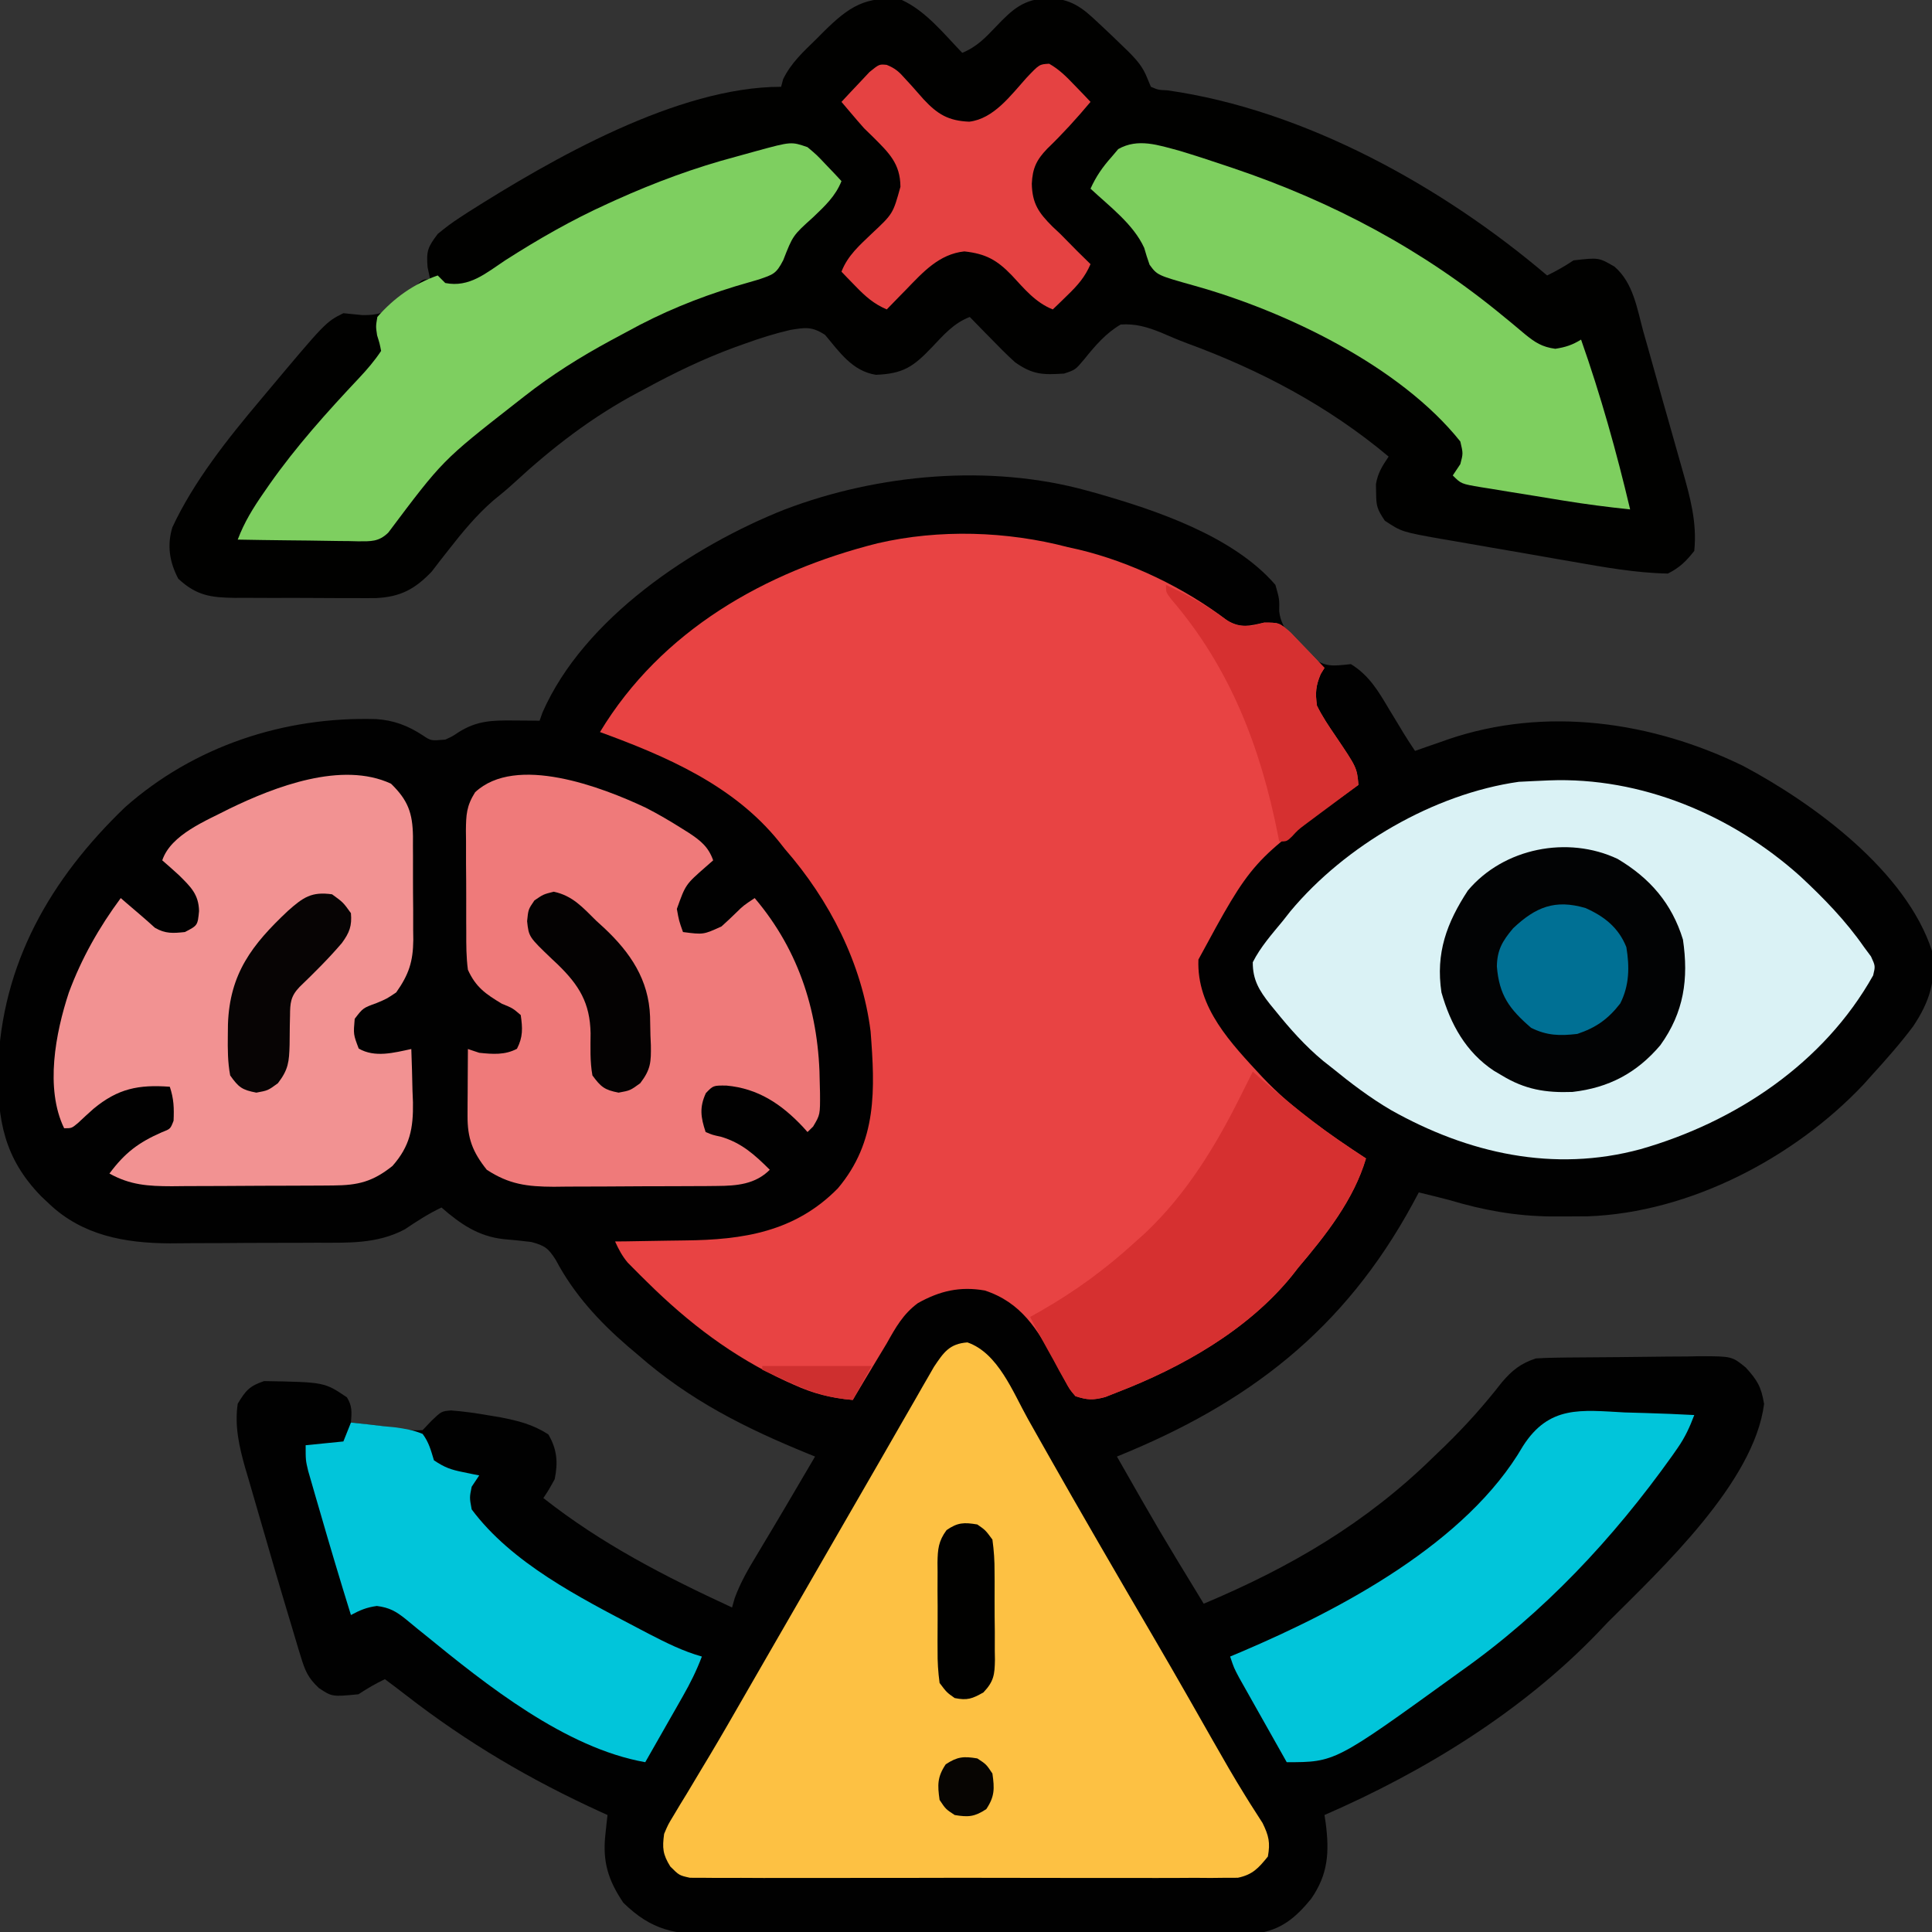 <?xml version="1.0" encoding="UTF-8"?>
<svg version="1.1" xmlns="http://www.w3.org/2000/svg" width="512" height="512">
<rect width="100%" height="100%" fill="#333333" stroke="none"/>
<path d="M0 0 C0.803 0.22 1.606 0.441 2.433 0.668 C18.326 5.197 38.829 12.052 50 25 C51.062 28.75 51.062 28.75 51 32 C51.593 37.275 55.687 40.392 59.297 43.93 C63.231 46.943 65.198 46.488 70 46 C74.88 48.986 77.337 53.271 80.188 58.062 C81.056 59.491 81.924 60.919 82.793 62.348 C83.17 62.977 83.546 63.606 83.934 64.254 C84.916 65.862 85.955 67.433 87 69 C88.433 68.493 88.433 68.493 89.895 67.977 C91.2 67.526 92.506 67.075 93.812 66.625 C94.436 66.403 95.059 66.182 95.701 65.953 C121.636 57.091 149.83 61.178 174 73 C192.696 82.948 217.124 100.858 224 122 C225.235 129.732 223.287 135.593 219 142 C215.583 146.552 211.83 150.795 208 155 C206.917 156.208 206.917 156.208 205.812 157.441 C187.437 176.896 159.764 191.35 132.836 192.336 C130.682 192.365 128.529 192.378 126.375 192.375 C125.241 192.375 124.108 192.375 122.94 192.375 C113.425 192.246 105.097 190.715 96 188 C93.339 187.31 90.67 186.654 88 186 C87.455 187.016 86.909 188.032 86.348 189.078 C68.147 222.513 42.786 241.932 8 256 C19.213 275.671 19.213 275.671 31 295 C54.039 285.312 74.064 273.617 92 256 C92.976 255.062 93.953 254.125 94.93 253.188 C100.392 247.861 105.343 242.336 110.027 236.312 C112.762 233.106 114.999 231.334 119 230 C120.67 229.888 122.345 229.831 124.019 229.807 C125.04 229.791 126.062 229.775 127.114 229.758 C131.781 229.714 136.447 229.673 141.114 229.65 C143.574 229.633 146.035 229.606 148.495 229.568 C152.045 229.513 155.594 229.491 159.145 229.477 C160.242 229.454 161.339 229.431 162.469 229.408 C170.992 229.431 170.992 229.431 174.655 232.416 C177.74 235.816 178.763 237.548 179.5 242.062 C176.859 262.857 152.318 285.704 138 300 C137.17 300.877 136.34 301.753 135.484 302.656 C115.373 323.572 89.5 339.483 63 351 C63.16 352.034 63.16 352.034 63.324 353.09 C64.315 360.856 64 366.686 59.449 373.23 C55.362 378.206 51.421 381.592 44.785 382.383 C43.621 382.387 42.457 382.391 41.258 382.394 C40.605 382.401 39.952 382.407 39.28 382.413 C37.106 382.429 34.932 382.425 32.758 382.42 C31.194 382.427 29.63 382.436 28.066 382.446 C23.826 382.468 19.586 382.471 15.346 382.469 C11.803 382.469 8.259 382.477 4.716 382.486 C-3.647 382.505 -12.01 382.508 -20.373 382.501 C-28.99 382.494 -37.607 382.517 -46.224 382.554 C-53.631 382.585 -61.039 382.596 -68.446 382.592 C-72.866 382.59 -77.286 382.596 -81.706 382.62 C-85.865 382.643 -90.022 382.641 -94.181 382.62 C-95.703 382.617 -97.225 382.622 -98.747 382.636 C-109.104 382.727 -115.308 381.588 -122.812 374.25 C-126.816 368.301 -128.358 363.383 -127.57 356.199 C-127.416 354.733 -127.416 354.733 -127.258 353.237 C-127.13 352.13 -127.13 352.13 -127 351 C-127.542 350.755 -128.084 350.509 -128.642 350.257 C-147.37 341.717 -164.212 331.832 -180.46 319.195 C-182.29 317.775 -184.141 316.383 -186 315 C-188.494 316.204 -190.681 317.454 -193 319 C-199.977 319.675 -199.977 319.675 -203.486 317.358 C-206.455 314.573 -207.18 312.682 -208.355 308.805 C-208.554 308.165 -208.752 307.525 -208.956 306.866 C-209.657 304.582 -210.328 302.292 -211 300 C-211.568 298.11 -212.136 296.219 -212.706 294.329 C-214.289 289.038 -215.831 283.735 -217.359 278.428 C-217.998 276.214 -218.643 274.001 -219.293 271.79 C-220.245 268.553 -221.181 265.313 -222.113 262.07 C-222.404 261.092 -222.694 260.114 -222.994 259.106 C-224.599 253.441 -225.879 247.908 -225 242 C-222.886 238.501 -221.883 237.294 -218 236 C-202.014 236.281 -202.014 236.281 -196.062 240.312 C-194.619 242.606 -194.785 244.346 -195 247 C-192.884 247.239 -190.767 247.474 -188.648 247.691 C-186.876 247.898 -185.109 248.156 -183.352 248.465 C-180.825 248.863 -178.554 249.173 -176 249 C-175.216 248.175 -174.433 247.35 -173.625 246.5 C-171 244 -171 244 -168.492 243.781 C-165.279 244.016 -162.175 244.45 -159 245 C-157.846 245.191 -156.693 245.382 -155.504 245.578 C-150.675 246.521 -146.85 247.455 -142.688 250.125 C-140.374 254.067 -140.082 257.532 -141 262 C-142.531 264.781 -142.531 264.781 -144 267 C-128.498 279.211 -111.868 287.731 -94 296 C-93.644 294.757 -93.644 294.757 -93.281 293.488 C-91.776 289.391 -89.757 285.908 -87.5 282.188 C-86.607 280.693 -85.713 279.198 -84.82 277.703 C-84.359 276.935 -83.898 276.168 -83.423 275.377 C-81.049 271.412 -78.714 267.424 -76.375 263.438 C-75.529 261.999 -74.682 260.56 -73.836 259.121 C-73.23 258.091 -72.624 257.061 -72 256 C-72.558 255.774 -73.115 255.549 -73.69 255.317 C-90.519 248.455 -105.254 241.083 -119 229 C-119.852 228.281 -120.704 227.561 -121.582 226.82 C-129.258 220.194 -135.936 212.936 -140.688 203.938 C-142.663 200.817 -143.57 200.116 -147.199 199.141 C-149.655 198.838 -152.117 198.584 -154.582 198.379 C-161.252 197.639 -166.018 194.359 -171 190 C-174.452 191.653 -177.542 193.641 -180.707 195.781 C-188.185 199.756 -195.956 199.327 -204.227 199.336 C-205.62 199.342 -207.014 199.349 -208.408 199.356 C-211.324 199.368 -214.241 199.372 -217.158 199.371 C-220.859 199.37 -224.56 199.398 -228.261 199.432 C-231.141 199.455 -234.02 199.458 -236.9 199.457 C-238.916 199.461 -240.932 199.482 -242.949 199.504 C-254.874 199.446 -266.124 197.442 -275 189 C-275.688 188.352 -276.377 187.703 -277.086 187.035 C-286.923 176.924 -288.698 166.823 -288.522 153.138 C-287.572 125.365 -274.671 102.971 -254.875 83.938 C-236.571 67.721 -212.671 59.868 -188.352 60.562 C-183.583 60.882 -179.918 62.288 -175.91 64.906 C-173.788 66.331 -173.788 66.331 -170 66 C-168.188 65.192 -168.188 65.192 -166.5 64.062 C-161.596 60.953 -157.539 60.884 -151.75 60.938 C-149.855 60.951 -149.855 60.951 -147.922 60.965 C-146.958 60.976 -145.993 60.988 -145 61 C-144.751 60.29 -144.502 59.579 -144.246 58.848 C-133.301 33.836 -104.446 14.679 -80 5 C-55.217 -4.421 -25.694 -7.08 0 0 Z " fill="#010101" transform="translate(288,130)"/>
<path d="M0 0 C6.381 2.925 11.173 9.001 16 14 C19.844 12.434 22.16 9.979 25 7 C29.377 2.409 32.295 -0.253 38.75 -0.5 C44.795 -0.324 47.724 1.927 52 6 C52.733 6.684 52.733 6.684 53.48 7.381 C55.128 8.926 56.755 10.489 58.375 12.062 C58.899 12.569 59.424 13.075 59.964 13.597 C62.27 15.909 63.901 17.741 65.078 20.812 C65.382 21.534 65.687 22.256 66 23 C67.95 23.831 67.95 23.831 70.375 23.938 C106.767 29.109 143.364 49.485 171 73 C173.494 71.796 175.681 70.546 178 69 C184.683 68.233 184.683 68.233 188.857 70.663 C193.865 74.984 194.847 81.819 196.523 87.953 C196.917 89.337 197.312 90.721 197.708 92.104 C198.533 94.999 199.344 97.897 200.143 100.799 C201.163 104.499 202.211 108.189 203.27 111.877 C204.088 114.733 204.893 117.593 205.694 120.453 C206.077 121.814 206.462 123.175 206.85 124.534 C208.914 131.797 210.764 138.425 210 146 C207.818 148.756 206.128 150.436 203 152 C194.449 151.838 185.973 150.292 177.57 148.82 C176.336 148.607 175.102 148.393 173.831 148.174 C170.588 147.61 167.345 147.041 164.103 146.471 C161.459 146.009 158.813 145.557 156.167 145.106 C152.987 144.561 149.81 144.002 146.633 143.445 C145.455 143.245 144.276 143.045 143.063 142.839 C132.492 140.952 132.492 140.952 128 138 C125.952 134.927 125.705 134.128 125.688 130.625 C125.671 129.875 125.654 129.125 125.637 128.352 C126.094 125.392 127.348 123.468 129 121 C113.068 107.64 94.96 98.059 75.479 90.932 C73.183 90.069 70.95 89.118 68.703 88.137 C65.039 86.672 62.01 85.738 58 86 C54.061 88.286 51.226 91.633 48.391 95.137 C46 98 46 98 43 99 C37.392 99.362 34.687 99.326 30 96 C27.806 94.022 25.743 91.933 23.688 89.812 C23.138 89.254 22.588 88.695 22.021 88.119 C20.676 86.751 19.338 85.376 18 84 C13.709 85.644 11.037 88.81 7.938 92.062 C3.071 97.166 0.384 99.044 -6.867 99.328 C-13.083 98.372 -16.535 93.3 -20.328 88.766 C-23.775 86.488 -25.596 86.774 -29.569 87.44 C-33.671 88.385 -37.605 89.634 -41.562 91.062 C-42.43 91.372 -43.298 91.681 -44.192 92 C-52.479 95.038 -60.254 98.791 -68 103 C-68.605 103.321 -69.211 103.642 -69.834 103.972 C-82.141 110.509 -92.634 118.613 -102.859 128.047 C-104.593 129.629 -106.347 131.109 -108.188 132.562 C-112.744 136.511 -116.497 141.072 -120.199 145.82 C-120.958 146.787 -121.718 147.754 -122.5 148.75 C-123.191 149.652 -123.882 150.555 -124.594 151.484 C-129.096 156.191 -132.948 158.198 -139.397 158.502 C-141.486 158.521 -143.575 158.518 -145.664 158.496 C-146.774 158.498 -147.885 158.499 -149.028 158.501 C-151.367 158.499 -153.705 158.487 -156.043 158.467 C-159.62 158.438 -163.196 158.446 -166.773 158.459 C-169.049 158.453 -171.326 158.444 -173.602 158.434 C-174.669 158.437 -175.737 158.439 -176.837 158.442 C-183.196 158.362 -186.97 157.814 -191.75 153.375 C-194.072 148.963 -194.775 144.589 -193.328 139.754 C-187.666 127.589 -178.602 116.204 -170 106 C-169.545 105.456 -169.09 104.912 -168.621 104.352 C-152.69 85.345 -152.69 85.345 -148 83 C-146.333 83.162 -144.666 83.33 -143 83.5 C-137.616 83.613 -135.344 82.139 -131.438 78.5 C-130.632 77.665 -129.826 76.829 -128.996 75.969 C-127 74 -127 74 -125 74 C-125.227 72.948 -125.454 71.896 -125.688 70.812 C-126.05 66.395 -125.59 65.471 -123 62 C-121.019 60.352 -119.147 58.956 -117 57.562 C-116.361 57.145 -115.722 56.727 -115.064 56.297 C-92.733 42.129 -59.418 23 -32 23 C-31.821 22.332 -31.642 21.665 -31.457 20.977 C-29.336 16.643 -26.115 13.721 -22.688 10.375 C-22.023 9.707 -21.358 9.04 -20.674 8.352 C-14.107 1.856 -9.466 -1.304 0 0 Z " fill="#010100" transform="translate(239,0)"/>
<path d="M0 0 C0.922 0.205 1.843 0.41 2.793 0.621 C16.73 3.936 30.966 10.833 42.312 19.5 C45.929 21.518 48.035 20.881 52 20 C56 20 56 20 59.016 22.625 C60.104 23.74 61.182 24.865 62.25 26 C63.081 26.859 63.081 26.859 63.93 27.734 C65.296 29.147 66.649 30.573 68 32 C67.67 32.536 67.34 33.072 67 33.625 C65.674 36.774 65.545 38.589 66 42 C67.398 44.858 69.143 47.44 70.938 50.062 C76.581 58.422 76.581 58.422 77 63 C75.996 63.727 74.992 64.454 73.957 65.203 C48.792 83.056 48.792 83.056 34.594 109.289 C34.078 122.141 43.305 131.526 51.516 140.425 C59.653 149.057 69.17 155.475 79 162 C75.735 173.014 68.326 182.34 61 191 C60.483 191.663 59.966 192.325 59.434 193.008 C47.754 207.468 30.08 217.436 13 224 C11.978 224.405 10.956 224.81 9.902 225.227 C6.669 226.088 5.158 226.019 2 225 C0.502 223.222 0.502 223.222 -0.719 220.922 C-1.176 220.09 -1.634 219.259 -2.105 218.402 C-2.566 217.527 -3.026 216.652 -3.5 215.75 C-8.057 207.236 -12.407 200.159 -22 197 C-28.578 195.837 -33.972 197.097 -39.762 200.348 C-43.669 203.232 -45.656 206.815 -48 211 C-48.783 212.309 -49.572 213.614 -50.363 214.918 C-52.597 218.599 -54.804 222.296 -57 226 C-62.792 225.492 -67.412 224.346 -72.688 221.938 C-73.721 221.473 -73.721 221.473 -74.776 221 C-88.823 214.527 -100.545 205.575 -111.5 194.75 C-112.112 194.147 -112.724 193.544 -113.355 192.923 C-113.929 192.345 -114.503 191.767 -115.094 191.172 C-115.606 190.657 -116.119 190.143 -116.646 189.612 C-118.125 187.851 -119.052 186.088 -120 184 C-119.038 183.991 -118.076 183.981 -117.085 183.972 C-113.452 183.931 -109.82 183.865 -106.188 183.792 C-104.628 183.765 -103.067 183.743 -101.507 183.729 C-86.058 183.58 -72.294 181.455 -60.969 169.934 C-50.484 157.516 -51.096 143.684 -52.285 128.312 C-54.554 110.339 -63.184 93.525 -75 80 C-75.54 79.317 -76.08 78.634 -76.637 77.93 C-88.682 63.055 -106.509 55.394 -124 49 C-107.75 22.119 -80.276 6.488 -50.445 -1.02 C-34.071 -4.815 -16.191 -4.25 0 0 Z " fill="#E84343" transform="translate(283,145)"/>
<path d="M0 0 C8.141 2.807 12.065 13.212 16.057 20.332 C17.09 22.174 18.13 24.013 19.171 25.851 C20.255 27.763 21.338 29.675 22.42 31.589 C25.994 37.913 29.616 44.21 33.25 50.5 C33.867 51.57 34.485 52.64 35.121 53.742 C39.811 61.861 44.54 69.958 49.275 78.052 C52.458 83.502 55.615 88.966 58.742 94.449 C59.089 95.058 59.437 95.667 59.794 96.294 C61.526 99.332 63.255 102.371 64.98 105.412 C67.799 110.367 70.622 115.306 73.637 120.145 C74.281 121.181 74.281 121.181 74.938 122.238 C76.019 123.956 77.118 125.662 78.219 127.367 C79.863 130.738 80.295 132.554 79.625 136.25 C77.124 139.34 75.605 141.042 71.663 141.879 C70.559 141.881 69.455 141.883 68.318 141.885 C67.046 141.899 65.775 141.913 64.465 141.928 C63.063 141.918 61.661 141.908 60.26 141.897 C58.778 141.904 57.296 141.913 55.814 141.924 C51.795 141.946 47.777 141.937 43.758 141.922 C39.552 141.909 35.346 141.921 31.14 141.929 C24.078 141.938 17.016 141.926 9.953 141.902 C1.788 141.875 -6.378 141.883 -14.543 141.911 C-21.555 141.934 -28.566 141.937 -35.578 141.924 C-39.766 141.916 -43.953 141.915 -48.14 141.931 C-52.076 141.946 -56.012 141.936 -59.947 141.907 C-61.392 141.9 -62.837 141.902 -64.282 141.913 C-66.253 141.927 -68.224 141.907 -70.195 141.885 C-71.298 141.883 -72.402 141.881 -73.539 141.879 C-76.375 141.25 -76.375 141.25 -78.736 138.898 C-80.74 135.661 -80.886 133.999 -80.375 130.25 C-79.328 127.778 -79.328 127.778 -77.84 125.328 C-77.286 124.399 -76.731 123.47 -76.16 122.512 C-75.551 121.518 -74.941 120.524 -74.312 119.5 C-73.017 117.336 -71.723 115.172 -70.43 113.008 C-69.758 111.892 -69.086 110.776 -68.394 109.626 C-65.177 104.246 -62.059 98.811 -58.938 93.375 C-57.679 91.19 -56.42 89.005 -55.16 86.82 C-54.535 85.735 -53.91 84.65 -53.266 83.532 C-49.515 77.021 -45.758 70.513 -42.002 64.005 C-38.863 58.564 -35.725 53.123 -32.59 47.68 C-29.482 42.284 -26.367 36.893 -23.251 31.502 C-21.315 28.145 -19.388 24.784 -17.461 21.422 C-16.203 19.239 -14.946 17.057 -13.688 14.875 C-13.111 13.864 -12.535 12.853 -11.941 11.812 C-11.4 10.876 -10.859 9.941 -10.301 8.977 C-9.596 7.748 -9.596 7.748 -8.876 6.495 C-6.297 2.638 -4.763 0.353 0 0 Z " fill="#FDC143" transform="translate(256.375,355.75)"/>
<path d="M0 0 C24.469 -0.955 48.468 9.162 66.554 25.379 C72.777 31.162 78.641 37.187 83.5 44.188 C84.103 45.001 84.707 45.814 85.328 46.652 C86.5 49.188 86.5 49.188 85.906 51.676 C72.881 74.94 49.451 90.53 24.258 97.73 C1.245 103.978 -21.455 98.864 -41.891 87.359 C-47.448 84.098 -52.51 80.253 -57.5 76.188 C-58.666 75.269 -58.666 75.269 -59.855 74.332 C-64.637 70.363 -68.609 65.883 -72.5 61.062 C-72.982 60.476 -73.463 59.89 -73.959 59.286 C-76.757 55.706 -78.538 52.902 -78.5 48.188 C-76.433 44.102 -73.404 40.714 -70.5 37.188 C-69.848 36.359 -69.195 35.53 -68.523 34.676 C-54.002 17.267 -30.566 3.58 -8 0.375 C-5.334 0.213 -2.667 0.143 0 0 Z " fill="#DAF2F5" transform="translate(410.5,206.812)"/>
<path d="M0 0 C4.519 4.4 5.719 7.785 5.817 13.951 C5.815 14.8 5.812 15.649 5.809 16.523 C5.814 17.41 5.819 18.296 5.824 19.209 C5.831 21.08 5.83 22.951 5.821 24.822 C5.813 27.671 5.841 30.518 5.873 33.367 C5.875 35.19 5.874 37.013 5.871 38.836 C5.882 39.681 5.894 40.526 5.905 41.397 C5.838 47.175 4.723 50.569 1.375 55.312 C-1.168 57.02 -1.168 57.02 -3.812 58.125 C-7.434 59.44 -7.434 59.44 -9.625 62.312 C-9.988 66.423 -9.988 66.423 -8.562 70.188 C-4.273 72.678 0.762 71.295 5.375 70.312 C5.522 73.979 5.609 77.644 5.688 81.312 C5.729 82.342 5.771 83.372 5.814 84.434 C5.924 91.343 5.024 96.043 0.375 101.312 C-4.869 105.486 -8.728 106.429 -15.292 106.474 C-16.431 106.483 -17.569 106.493 -18.742 106.503 C-19.968 106.507 -21.194 106.511 -22.457 106.516 C-23.722 106.521 -24.987 106.527 -26.291 106.533 C-28.968 106.542 -31.645 106.549 -34.323 106.553 C-37.739 106.558 -41.154 106.582 -44.571 106.611 C-47.845 106.634 -51.12 106.636 -54.395 106.641 C-56.225 106.659 -56.225 106.659 -58.092 106.678 C-64.381 106.662 -69.08 106.382 -74.625 103.312 C-70.538 97.828 -66.966 95.1 -60.699 92.355 C-58.465 91.491 -58.465 91.491 -57.625 89.312 C-57.481 85.934 -57.55 83.539 -58.625 80.312 C-66.921 79.701 -72.369 80.788 -78.828 86.137 C-80.226 87.376 -81.605 88.637 -82.961 89.922 C-84.625 91.312 -84.625 91.312 -86.625 91.312 C-91.735 80.786 -88.915 66.055 -85.375 55.336 C-82.018 46.275 -77.357 38.058 -71.625 30.312 C-71.129 30.742 -70.633 31.172 -70.122 31.615 C-68.895 32.676 -67.663 33.729 -66.426 34.777 C-65.119 35.892 -63.833 37.032 -62.562 38.188 C-59.804 39.789 -57.755 39.646 -54.625 39.312 C-51.244 37.564 -51.244 37.564 -50.875 33.75 C-50.972 29.327 -53.071 27.352 -56.125 24.312 C-57.607 22.959 -59.101 21.619 -60.625 20.312 C-58.332 13.432 -48.898 9.79 -42.812 6.625 C-30.814 0.802 -13.018 -6.06 0 0 Z " fill="#F29292" transform="translate(103.625,207.688)"/>
<path d="M0 0 C3.331 1.692 6.52 3.584 9.681 5.574 C10.274 5.946 10.867 6.318 11.479 6.702 C14.576 8.753 16.607 10.398 17.869 13.949 C16.894 14.802 16.894 14.802 15.9 15.672 C10.549 20.362 10.549 20.362 8.244 26.824 C8.804 29.962 8.804 29.962 9.869 32.949 C15.277 33.654 15.277 33.654 20.076 31.461 C21.448 30.231 22.794 28.97 24.107 27.676 C25.869 25.949 25.869 25.949 28.869 23.949 C40.9 38.14 45.996 54.844 46.119 73.199 C46.139 73.988 46.16 74.777 46.181 75.59 C46.22 81.359 46.22 81.359 44.353 84.496 C43.863 84.976 43.373 85.455 42.869 85.949 C42.456 85.49 42.044 85.031 41.619 84.559 C35.97 78.557 29.758 74.386 21.369 73.637 C17.884 73.603 17.884 73.603 15.931 75.637 C14.19 79.427 14.571 82.055 15.869 85.949 C17.706 86.721 17.706 86.721 19.931 87.199 C25.409 88.823 28.875 91.977 32.869 95.949 C29.007 99.811 24.16 100.2 18.898 100.24 C17.743 100.253 16.589 100.265 15.399 100.278 C14.164 100.281 12.93 100.283 11.658 100.285 C9.735 100.295 9.735 100.295 7.773 100.305 C5.064 100.317 2.356 100.321 -0.352 100.32 C-3.804 100.32 -7.255 100.347 -10.707 100.381 C-14.023 100.409 -17.339 100.408 -20.655 100.41 C-21.885 100.425 -23.116 100.439 -24.383 100.454 C-31.438 100.416 -36.175 99.841 -42.131 95.949 C-45.908 91.204 -47.262 87.616 -47.229 81.625 C-47.226 80.597 -47.223 79.569 -47.219 78.51 C-47.211 77.438 -47.202 76.366 -47.194 75.262 C-47.189 74.178 -47.185 73.095 -47.18 71.979 C-47.168 69.302 -47.152 66.626 -47.131 63.949 C-46.141 64.279 -45.151 64.609 -44.131 64.949 C-40.595 65.32 -37.321 65.581 -34.131 63.887 C-32.508 60.742 -32.637 58.408 -33.131 54.949 C-35.257 53.122 -35.257 53.122 -38.131 51.949 C-42.433 49.368 -45.056 47.552 -47.131 42.949 C-47.577 39.636 -47.576 36.351 -47.565 33.012 C-47.57 32.054 -47.575 31.096 -47.581 30.11 C-47.587 28.089 -47.586 26.068 -47.577 24.048 C-47.569 20.96 -47.598 17.873 -47.629 14.785 C-47.631 12.819 -47.63 10.853 -47.627 8.887 C-47.639 7.966 -47.65 7.045 -47.661 6.096 C-47.616 1.862 -47.518 -0.434 -45.224 -4.091 C-34.438 -14.19 -11.706 -5.52 0 0 Z " fill="#EF7A7A" transform="translate(171.131,214.051)"/>
<path d="M0 0 C2.457 2.066 2.457 2.066 4.812 4.562 C5.603 5.389 6.393 6.215 7.207 7.066 C7.799 7.704 8.39 8.343 9 9 C7.406 13.014 4.558 15.635 1.5 18.562 C-3.882 23.403 -3.882 23.403 -6.43 29.945 C-8.314 33.61 -9.109 33.743 -12.883 35.055 C-14.958 35.681 -17.039 36.287 -19.125 36.875 C-29.402 40.034 -38.614 43.807 -48 49 C-49.381 49.742 -50.763 50.482 -52.145 51.223 C-60.21 55.596 -67.77 60.321 -75 66 C-75.878 66.686 -76.756 67.372 -77.66 68.078 C-96.727 82.999 -96.727 82.999 -111.102 102.151 C-113.628 104.612 -115.713 104.455 -119.134 104.453 C-119.949 104.433 -120.765 104.412 -121.605 104.391 C-122.445 104.385 -123.284 104.379 -124.149 104.373 C-126.829 104.351 -129.508 104.301 -132.188 104.25 C-134.005 104.23 -135.822 104.212 -137.639 104.195 C-142.093 104.151 -146.546 104.082 -151 104 C-149.234 99.327 -146.895 95.582 -144.062 91.5 C-143.575 90.795 -143.087 90.09 -142.584 89.364 C-135.494 79.275 -127.325 70.191 -118.883 61.224 C-116.695 58.893 -114.779 56.668 -113 54 C-113.393 52.001 -113.393 52.001 -114.062 49.875 C-114.418 47.488 -114.418 47.488 -114 45 C-109.603 39.962 -104.316 36.21 -98 34 C-97.34 34.66 -96.68 35.32 -96 36 C-89.612 37.274 -85.193 33.355 -80.125 30 C-71.317 24.369 -62.519 19.316 -53 15 C-52.255 14.661 -51.511 14.323 -50.744 13.974 C-40.35 9.301 -29.924 5.431 -18.909 2.508 C-17.084 2.022 -15.266 1.51 -13.449 0.996 C-4.312 -1.492 -4.312 -1.492 0 0 Z " fill="#7ECF60" transform="translate(214,39)"/>
<path d="M0 0 C4.05 1.217 8.059 2.521 12.064 3.878 C13.146 4.241 13.146 4.241 14.25 4.611 C40.662 13.523 64.646 26.257 86.142 44.073 C86.763 44.58 87.384 45.088 88.024 45.61 C89.23 46.598 90.425 47.598 91.607 48.612 C94.319 50.829 96.164 52.019 99.666 52.499 C102.372 52.085 104.183 51.492 106.501 50.065 C111.681 64.781 115.918 79.884 119.501 95.065 C113.574 94.442 107.7 93.685 101.818 92.725 C101.036 92.598 100.255 92.471 99.449 92.34 C97.817 92.074 96.184 91.806 94.552 91.536 C92.047 91.125 89.541 90.725 87.035 90.325 C85.441 90.063 83.848 89.801 82.255 89.538 C81.506 89.42 80.758 89.302 79.986 89.181 C74.73 88.294 74.73 88.294 72.501 86.065 C73.491 84.58 73.491 84.58 74.501 83.065 C75.254 80.238 75.254 80.238 74.501 77.065 C58.566 57.08 28.163 42.515 4.056 35.784 C-5.808 33.01 -5.808 33.01 -7.85 30.218 C-8.378 28.749 -8.85 27.259 -9.272 25.757 C-12.147 19.449 -18.5 14.739 -23.499 10.065 C-22.056 6.871 -20.332 4.368 -17.999 1.753 C-17.39 1.035 -16.782 0.317 -16.155 -0.423 C-10.943 -3.389 -5.539 -1.48 0 0 Z " fill="#7ECF5F" transform="translate(312.499,39.935)"/>
<path d="M0 0 C1.79 0.055 3.579 0.105 5.369 0.15 C9.729 0.271 14.082 0.46 18.438 0.688 C17.248 3.862 15.977 6.621 14.039 9.402 C13.33 10.42 13.33 10.42 12.607 11.458 C-3.073 33.451 -21.426 53.075 -43.562 68.688 C-44.164 69.123 -44.766 69.559 -45.386 70.008 C-76.779 92.688 -76.779 92.688 -89.562 92.688 C-91.541 89.184 -93.517 85.678 -95.489 82.171 C-96.16 80.979 -96.832 79.786 -97.506 78.595 C-98.474 76.881 -99.438 75.165 -100.402 73.449 C-100.984 72.418 -101.565 71.386 -102.164 70.323 C-103.562 67.688 -103.562 67.688 -104.562 64.688 C-103.582 64.275 -102.601 63.862 -101.59 63.438 C-75.357 52.271 -41.813 34.585 -26.958 8.915 C-20.007 -1.936 -11.622 -0.625 0 0 Z " fill="#01C5DA" transform="translate(430.562,374.312)"/>
<path d="M0 0 C3.01 0.291 6 0.629 9 1 C9.897 1.088 10.794 1.175 11.719 1.266 C14.329 1.619 16.564 1.993 19 3 C20.675 5.274 21.162 7.24 22 10 C24.855 11.903 26.419 12.462 29.688 13.125 C30.9 13.376 30.9 13.376 32.137 13.633 C32.752 13.754 33.366 13.875 34 14 C33.34 14.99 32.68 15.98 32 17 C31.416 19.872 31.416 19.872 32 23 C42.586 37.23 60.601 46.357 76 54.438 C76.992 54.958 77.984 55.479 79.005 56.015 C83.59 58.381 88.011 60.593 93 62 C91.606 65.709 89.922 69.078 87.961 72.52 C87.381 73.541 86.801 74.563 86.203 75.615 C85.6 76.67 84.997 77.725 84.375 78.812 C83.764 79.887 83.153 80.961 82.523 82.068 C81.018 84.714 79.511 87.358 78 90 C56.818 86.263 35.859 69.502 19.594 56.223 C19.015 55.759 18.437 55.295 17.841 54.817 C16.729 53.923 15.627 53.017 14.538 52.097 C11.934 50.011 10.202 49.026 6.867 48.598 C4.093 48.987 2.433 49.697 0 51 C-2.85 41.841 -5.595 32.655 -8.25 23.438 C-8.614 22.194 -8.977 20.951 -9.352 19.67 C-9.694 18.478 -10.037 17.286 -10.391 16.059 C-10.7 14.989 -11.01 13.92 -11.329 12.818 C-12 10 -12 10 -12 6 C-8.7 5.67 -5.4 5.34 -2 5 C-1.34 3.35 -0.68 1.7 0 0 Z " fill="#01C5DA" transform="translate(93,377)"/>
<path d="M0 0 C8.555 5.095 14.367 11.768 17.309 21.375 C18.836 31.768 17.595 40.647 11.309 49.375 C5.042 56.758 -2.359 60.65 -11.965 61.75 C-19.114 62.017 -24.571 61.098 -30.691 57.375 C-31.739 56.756 -31.739 56.756 -32.809 56.125 C-40.215 51.206 -44.292 43.812 -46.691 35.375 C-48.259 24.943 -45.302 16.945 -39.691 8.375 C-30.218 -2.904 -13.22 -6.252 0 0 Z " fill="#020304" transform="translate(428.691,227.625)"/>
<path d="M0 0 C0.866 0.763 1.732 1.526 2.625 2.312 C11.314 9.748 20.303 16.92 30 23 C26.735 34.014 19.326 43.34 12 52 C11.483 52.663 10.966 53.325 10.434 54.008 C-1.246 68.468 -18.92 78.436 -36 85 C-37.022 85.405 -38.044 85.81 -39.098 86.227 C-42.336 87.089 -43.838 87.026 -47 86 C-48.562 84.174 -48.562 84.174 -49.859 81.816 C-50.335 80.971 -50.811 80.126 -51.301 79.256 C-51.779 78.367 -52.257 77.478 -52.75 76.562 C-53.244 75.678 -53.737 74.793 -54.246 73.881 C-55.879 70.944 -57.497 68.006 -59 65 C-58.068 64.478 -57.136 63.956 -56.176 63.418 C-46.912 58.115 -38.871 52.198 -31 45 C-30.201 44.283 -29.402 43.567 -28.578 42.828 C-17.501 32.38 -9.711 19.533 -3 6 C-2.433 4.867 -1.866 3.734 -1.281 2.566 C-0.858 1.719 -0.436 0.873 0 0 Z " fill="#D63030" transform="translate(332,284)"/>
<path d="M0 0 C2.296 0.923 3.318 1.865 4.939 3.719 C5.739 4.587 5.739 4.587 6.554 5.472 C7.649 6.689 8.732 7.916 9.804 9.152 C13.497 13.114 16.392 14.841 21.88 15.061 C28.38 14.306 32.905 8.041 37.052 3.439 C40.462 -0.158 40.462 -0.158 43.06 -0.297 C45.752 1.225 47.635 3.144 49.771 5.375 C50.57 6.201 51.37 7.027 52.193 7.879 C52.796 8.517 53.4 9.155 54.021 9.812 C50.371 14.175 46.633 18.286 42.537 22.234 C39.661 25.229 38.657 27.435 38.459 31.5 C38.574 36.773 40.28 39.192 43.931 42.851 C44.621 43.498 45.311 44.146 46.021 44.812 C47.502 46.311 48.981 47.811 50.459 49.312 C51.644 50.481 52.83 51.649 54.021 52.812 C52.544 56.264 50.583 58.462 47.896 61.062 C47.172 61.769 46.447 62.475 45.701 63.203 C44.869 64 44.869 64 44.021 64.812 C39.413 62.991 36.473 59.34 33.176 55.801 C29.215 51.68 26.228 50.053 20.584 49.437 C13.908 50.14 9.614 54.937 5.146 59.562 C4.649 60.069 4.151 60.575 3.638 61.097 C2.428 62.331 1.224 63.571 0.021 64.812 C-3.431 63.335 -5.628 61.374 -8.229 58.687 C-8.935 57.963 -9.642 57.238 -10.369 56.492 C-10.9 55.938 -11.432 55.383 -11.979 54.812 C-10.329 50.516 -7.161 47.807 -3.916 44.687 C1.673 39.457 1.673 39.457 3.646 32.312 C3.611 26.173 0.608 23.336 -3.576 19.152 C-4.369 18.38 -5.162 17.608 -5.979 16.812 C-7.183 15.452 -8.373 14.079 -9.541 12.687 C-10.346 11.739 -11.15 10.79 -11.979 9.812 C-10.411 8.11 -8.824 6.426 -7.229 4.75 C-6.347 3.81 -5.465 2.87 -4.557 1.902 C-1.979 -0.188 -1.979 -0.188 0 0 Z " fill="#E54242" transform="translate(234.979,17.188)"/>
<path d="M0 0 C5.203 2.455 10.05 4.953 14.688 8.375 C17.952 10.636 18.658 11.011 22.812 10.875 C23.864 10.586 24.916 10.297 26 10 C30 10 30 10 33.016 12.625 C34.104 13.74 35.182 14.865 36.25 16 C36.804 16.572 37.359 17.145 37.93 17.734 C39.296 19.147 40.649 20.573 42 22 C41.505 22.804 41.505 22.804 41 23.625 C39.674 26.774 39.545 28.589 40 32 C41.398 34.858 43.143 37.44 44.938 40.062 C50.581 48.422 50.581 48.422 51 53 C50.531 53.348 50.062 53.696 49.579 54.054 C47.447 55.638 45.317 57.225 43.188 58.812 C42.45 59.36 41.712 59.907 40.951 60.471 C40.239 61.002 39.527 61.534 38.793 62.082 C38.138 62.569 37.484 63.056 36.809 63.558 C34.963 64.964 34.963 64.964 33.388 66.682 C32 68 32 68 30 68 C29.836 67.15 29.836 67.15 29.668 66.282 C25.072 43.072 17.004 21.975 1.434 3.855 C0 2 0 2 0 0 Z " fill="#D63030" transform="translate(309,155)"/>
<path d="M0 0 C4.994 2.222 8.742 5.191 10.805 10.352 C11.672 15.561 11.612 20.517 9.18 25.289 C5.969 29.429 2.761 31.7 -2.195 33.352 C-6.806 33.887 -10.249 33.825 -14.445 31.727 C-20.202 26.755 -22.892 23.109 -23.508 15.477 C-23.435 11.098 -22.046 8.728 -19.195 5.352 C-13.245 -0.265 -8.104 -2.394 0 0 Z " fill="#007094" transform="translate(420.195,240.648)"/>
<path d="M0 0 C2.938 2.125 2.938 2.125 5 5 C5.301 8.388 4.597 10.182 2.602 12.914 C-0.901 17.019 -4.735 20.811 -8.617 24.555 C-11.002 27.047 -11.119 28.841 -11.141 32.176 C-11.16 33.004 -11.179 33.832 -11.199 34.686 C-11.233 36.425 -11.251 38.165 -11.254 39.904 C-11.386 44.383 -11.552 46.415 -14.355 50.07 C-17 52 -17 52 -20.062 52.562 C-23.855 51.836 -24.761 51.163 -27 48 C-27.662 44.497 -27.666 41.057 -27.625 37.5 C-27.614 36.507 -27.602 35.514 -27.591 34.491 C-27.145 21.004 -21.188 13.323 -11.707 4.398 C-7.654 0.808 -5.456 -0.764 0 0 Z " fill="#070404" transform="translate(88,237)"/>
<path d="M0 0 C4.998 1.057 7.687 4.171 11.25 7.688 C11.947 8.324 12.645 8.961 13.363 9.617 C20.323 16.144 25.176 23.337 25.523 33.059 C25.563 34.747 25.597 36.436 25.625 38.125 C25.681 39.394 25.681 39.394 25.738 40.689 C25.801 45.171 25.715 47.077 22.918 50.75 C20.25 52.688 20.25 52.688 17.188 53.25 C13.455 52.535 12.497 51.747 10.25 48.688 C9.574 44.992 9.743 41.25 9.762 37.506 C9.614 29.477 6.718 24.772 1.037 19.26 C0.55 18.803 0.064 18.346 -0.438 17.875 C-6.61 11.974 -6.61 11.974 -7.062 7.812 C-6.75 4.688 -6.75 4.688 -5.125 2.312 C-2.75 0.688 -2.75 0.688 0 0 Z " fill="#040202" transform="translate(146.75,236.312)"/>
<path d="M0 0 C2.152 1.496 2.152 1.496 4 4 C4.41 6.98 4.585 9.583 4.566 12.562 C4.576 13.805 4.576 13.805 4.585 15.073 C4.592 16.821 4.589 18.569 4.576 20.317 C4.563 22.991 4.597 25.662 4.635 28.336 C4.636 30.036 4.634 31.737 4.629 33.438 C4.642 34.236 4.655 35.034 4.669 35.856 C4.603 39.801 4.384 41.595 1.621 44.504 C-1.33 46.189 -2.673 46.682 -6 46 C-8.119 44.504 -8.119 44.504 -10 42 C-10.398 39.019 -10.561 36.416 -10.531 33.438 C-10.535 32.609 -10.539 31.781 -10.543 30.927 C-10.546 29.179 -10.538 27.431 -10.521 25.683 C-10.5 23.009 -10.521 20.338 -10.547 17.664 C-10.544 15.964 -10.539 14.263 -10.531 12.562 C-10.543 11.365 -10.543 11.365 -10.556 10.144 C-10.495 6.558 -10.311 4.422 -8.154 1.496 C-5.205 -0.552 -3.517 -0.586 0 0 Z " fill="#010100" transform="translate(259,404)"/>
<path d="M0 0 C2.375 1.562 2.375 1.562 4 4 C4.568 7.975 4.623 10.065 2.375 13.438 C-0.717 15.472 -2.364 15.606 -6 15 C-8.375 13.438 -8.375 13.438 -10 11 C-10.568 7.025 -10.623 4.935 -8.375 1.562 C-5.283 -0.472 -3.636 -0.606 0 0 Z " fill="#070502" transform="translate(259,466)"/>
<path d="M0 0 C9.57 0 19.14 0 29 0 C27.35 2.97 25.7 5.94 24 9 C17.834 8.507 13.081 7.047 7.5 4.438 C6.773 4.108 6.046 3.779 5.297 3.439 C3.527 2.636 1.763 1.819 0 1 C0 0.67 0 0.34 0 0 Z " fill="#CE2F2F" transform="translate(202,362)"/>
</svg>
